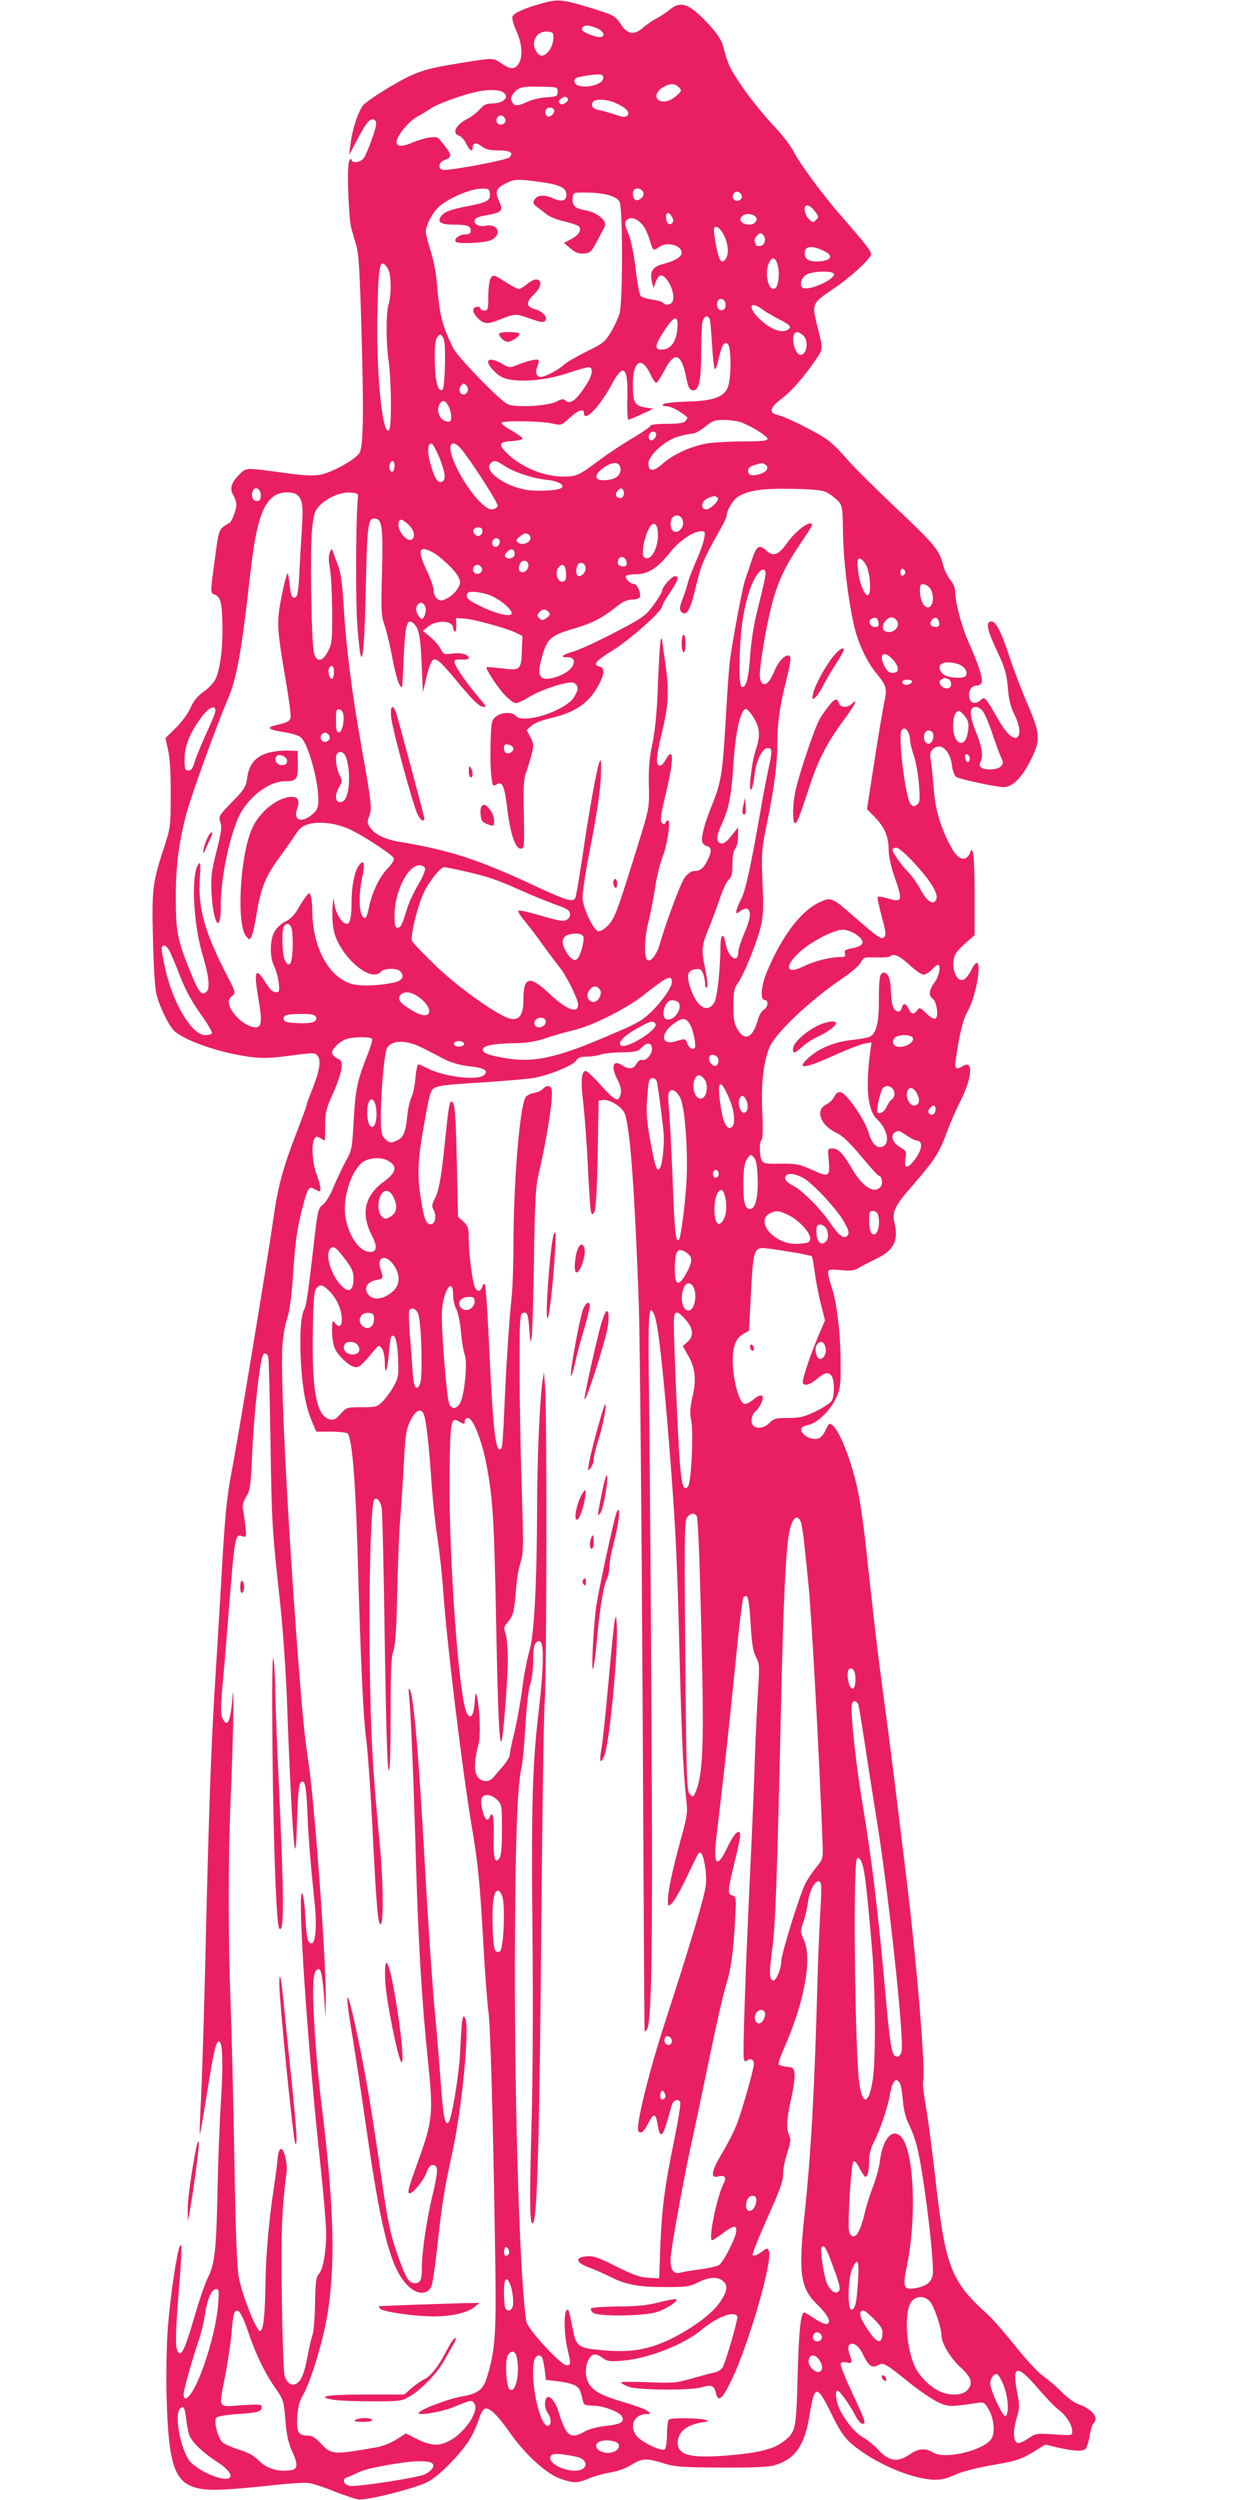 <?xml version="1.0" standalone="no"?>
<!DOCTYPE svg PUBLIC "-//W3C//DTD SVG 20010904//EN"
 "http://www.w3.org/TR/2001/REC-SVG-20010904/DTD/svg10.dtd">
<svg version="1.0" xmlns="http://www.w3.org/2000/svg"
 width="640pt" height="1280pt" viewBox="0 0 640 1280"
 preserveAspectRatio="xMidYMid meet">
<g transform="translate(0,1280) scale(0.1,-0.1)"
fill="#e91e63" stroke="none">
<path d="M2765 12780 c-88 -25 -134 -47 -141 -65 -4 -9 5 -42 20 -74 30 -67
34 -135 10 -169 -20 -29 -41 -28 -88 4 -42 29 -37 29 -216 0 -180 -29 -221
-43 -351 -119 -67 -40 -130 -83 -141 -97 -26 -36 -55 -125 -63 -195 l-8 -60
44 84 c47 90 70 114 90 94 9 -9 6 -30 -15 -90 -15 -43 -34 -88 -42 -100 -15
-25 -64 -32 -64 -10 0 6 -6 3 -12 -7 -13 -23 -4 -290 11 -346 6 -19 17 -60 26
-90 12 -42 18 -146 26 -445 12 -410 9 -578 -10 -613 -18 -33 -145 -104 -204
-113 -33 -6 -89 -3 -161 7 -227 31 -213 31 -251 -6 -41 -40 -51 -74 -30 -106
8 -13 15 -35 15 -50 0 -27 -27 -94 -39 -94 -3 0 -16 -8 -29 -18 -19 -15 -25
-35 -37 -127 -30 -223 -30 -209 -4 -220 30 -13 36 -42 38 -170 1 -113 -13
-214 -36 -263 -9 -18 -36 -47 -60 -63 -31 -22 -51 -46 -67 -82 -13 -29 -46
-75 -76 -104 l-53 -52 14 -63 c9 -41 14 -122 13 -228 0 -162 -1 -167 -36 -275
-57 -174 -61 -208 -55 -457 2 -123 10 -249 16 -280 12 -58 58 -157 89 -192 45
-49 226 -114 382 -136 72 -10 106 -9 215 5 124 16 129 16 142 -2 18 -24 9 -76
-28 -170 -16 -39 -29 -75 -29 -80 0 -5 -23 -67 -50 -138 -72 -186 -97 -278
-121 -449 -21 -155 -187 -1161 -214 -1296 -23 -119 -34 -226 -50 -515 -9 -148
-24 -409 -35 -580 -20 -320 -32 -675 -50 -1450 -6 -247 -15 -537 -20 -644 -6
-107 -9 -196 -7 -198 2 -1 18 91 36 205 37 229 47 275 64 269 17 -5 20 -117 8
-309 -6 -92 -14 -290 -17 -440 -6 -312 -14 -390 -49 -458 -14 -27 -46 -120
-71 -207 -47 -162 -66 -202 -84 -173 -13 21 -12 94 5 305 17 212 18 256 6 235
-15 -25 -51 -271 -62 -423 -6 -79 -9 -235 -6 -352 10 -352 41 -440 166 -466
59 -12 138 -9 381 17 80 9 161 14 181 11 20 -3 77 -21 128 -42 51 -20 107 -39
125 -42 43 -7 307 60 362 93 54 30 154 132 201 202 20 30 44 80 53 111 11 36
24 57 35 59 23 5 66 -37 129 -128 75 -106 180 -203 250 -229 70 -26 92 -26
150 -1 26 11 75 25 111 31 39 6 83 23 111 41 53 33 76 33 174 2 45 -14 95 -17
285 -18 157 -1 243 3 271 12 106 32 154 101 179 257 26 159 37 159 115 0 37
-76 62 -114 95 -143 94 -83 253 -160 373 -182 71 -13 103 -8 179 26 29 12 110
32 180 44 113 19 136 26 197 62 l68 42 57 -14 c93 -21 136 -23 150 -7 6 8 16
38 20 67 5 28 13 56 20 63 29 29 -7 73 -81 99 -18 6 -56 34 -83 62 -28 28 -70
64 -93 80 -24 16 -87 83 -140 150 -53 66 -116 139 -140 161 -198 179 -222 244
-277 735 -14 124 -34 276 -45 337 -11 62 -17 119 -14 127 15 39 -33 617 -86
1046 -21 173 -48 394 -60 490 -12 96 -36 288 -55 425 -31 229 -48 372 -91 770
-8 77 -23 190 -34 252 -32 182 -112 383 -152 383 -4 0 -14 -15 -22 -34 -8 -19
-24 -37 -36 -41 -40 -13 -102 28 -85 55 3 5 19 12 37 15 44 10 112 77 139 138
22 48 24 64 23 197 -2 148 -21 301 -49 379 -8 24 -15 53 -15 64 0 18 5 19 64
14 52 -5 69 -3 97 14 19 11 57 30 85 44 87 40 115 92 95 177 -15 66 -4 90 104
213 101 117 125 155 164 261 16 44 45 110 65 149 63 124 72 222 16 187 -35
-22 -43 -15 -37 31 20 135 38 210 61 249 41 70 74 248 46 248 -5 0 -18 -16
-27 -37 -10 -20 -26 -41 -36 -47 -42 -25 -75 75 -44 131 7 12 31 38 55 58 l42
37 0 206 c0 194 -8 265 -24 214 -4 -11 -14 -23 -22 -26 -27 -10 -53 13 -83 73
-50 99 -73 180 -81 291 -5 58 -11 121 -15 141 -5 27 -2 40 10 52 39 39 88 -2
99 -81 4 -33 13 -55 24 -61 24 -13 205 -51 241 -51 44 0 92 47 137 136 53 105
51 135 -15 289 -29 66 -70 174 -92 241 -46 139 -72 187 -97 182 -26 -6 -18
-43 34 -154 39 -83 48 -112 54 -184 5 -62 14 -99 33 -137 30 -59 35 -110 11
-120 -22 -8 -60 32 -101 107 -20 36 -43 73 -51 83 -14 16 -17 16 -33 1 -26
-23 -53 -14 -57 19 -4 33 13 57 40 57 10 0 21 7 24 15 8 19 -18 98 -66 205
-37 81 -70 208 -70 266 0 14 -11 39 -25 56 -13 16 -29 48 -35 71 -19 79 -45
110 -240 294 -107 101 -222 215 -255 254 -33 39 -78 83 -101 99 -55 39 -211
116 -251 125 -48 10 -43 37 17 82 51 38 121 118 180 206 35 53 35 48 1 182
-24 98 -22 104 83 174 92 62 196 158 196 180 0 16 -33 58 -159 202 -88 101
-207 262 -237 322 -14 27 -53 79 -87 116 -78 83 -153 177 -205 259 -39 61 -46
76 -71 170 -8 28 -31 63 -72 107 -103 110 -143 124 -206 71 -15 -13 -44 -31
-63 -41 -19 -10 -50 -31 -68 -47 -46 -39 -78 -35 -112 16 -33 48 -34 48 -174
91 -129 39 -154 41 -241 15z m290 -124 c38 -16 48 -46 15 -46 -27 0 -90 27
-90 38 0 25 26 28 75 8z m-222 -55 c-2 -41 -33 -86 -59 -86 -11 0 -24 12 -32
28 -24 49 9 100 62 95 28 -3 31 -6 29 -37z m255 -203 c-5 -40 -131 -58 -145
-21 -8 20 1 26 50 34 84 13 99 11 95 -13z m388 -45 c15 -16 15 -19 -15 -45
-20 -18 -43 -28 -61 -28 -53 0 -52 50 1 77 33 17 55 16 75 -4z m-621 -23 c0
-23 -4 -25 -55 -28 -30 -1 -74 -12 -97 -22 -53 -25 -70 -25 -82 -1 -8 14 -6
25 9 44 25 31 42 35 145 33 78 -1 80 -2 80 -26z m-284 0 c43 -23 10 -60 -54
-60 -27 0 -41 -7 -60 -29 -13 -16 -43 -39 -65 -50 -59 -30 -80 -74 -41 -86 11
-4 27 -22 36 -41 17 -35 33 -45 33 -20 0 25 19 28 46 7 20 -16 41 -21 85 -21
61 0 81 -12 57 -36 -13 -13 -280 -64 -335 -64 -32 0 -31 37 1 50 46 17 44 25
-26 109 -14 17 -72 8 -139 -20 -50 -22 -79 -20 -79 4 0 28 61 104 102 127 24
13 58 34 76 46 32 22 150 65 227 83 56 13 113 13 136 1z m325 -56 c-14 -10
-23 -11 -30 -3 -8 7 -5 15 8 25 14 10 23 11 30 3 8 -7 5 -15 -8 -25z m259 -3
c51 -23 73 -47 57 -63 -9 -9 -24 -8 -59 4 -27 9 -63 20 -80 23 -36 7 -48 19
-39 40 8 21 72 19 121 -4z m-319 -32 c10 -17 -23 -46 -37 -32 -7 7 -9 19 -6
27 7 18 33 21 43 5z m-248 -52 c4 -20 -25 -34 -40 -19 -15 15 -1 44 19 40 10
-2 19 -11 21 -21z m173 -318 c104 -14 139 -30 139 -65 0 -33 -23 -40 -69 -19
-45 20 -80 17 -95 -8 -9 -15 -6 -22 14 -37 14 -11 37 -28 51 -39 15 -12 55
-27 89 -35 35 -8 67 -19 72 -24 18 -18 3 -45 -36 -65 l-39 -21 34 -28 c26 -22
42 -28 69 -26 32 3 38 9 67 63 17 33 35 66 38 73 17 31 -37 76 -106 87 -46 8
-61 25 -57 62 3 28 3 28 73 27 90 -1 151 -18 167 -47 17 -29 17 -513 0 -572
-6 -22 -26 -65 -44 -95 -30 -50 -41 -59 -125 -100 -51 -25 -102 -55 -115 -67
-29 -27 -98 -63 -119 -63 -23 0 -31 25 -17 55 6 14 8 28 4 32 -7 7 -58 -5
-114 -28 -30 -13 -37 -12 -72 9 -74 42 -97 15 -35 -43 26 -25 47 -35 86 -40
78 -11 195 3 290 36 48 16 94 29 103 29 25 0 20 -41 -13 -91 -52 -81 -83 -103
-108 -78 -8 8 -20 6 -44 -7 -44 -23 -206 -32 -249 -14 -38 16 -260 244 -281
290 -59 124 -68 160 -84 350 -4 41 -18 108 -31 148 -13 41 -24 84 -24 96 1 36
36 100 71 131 50 42 156 87 209 89 42 1 45 -1 48 -26 4 -34 -15 -45 -111 -63
-88 -17 -119 -28 -136 -49 -26 -31 -6 -46 58 -46 72 0 91 -6 91 -31 0 -14 -7
-19 -29 -19 -29 0 -60 -25 -47 -38 13 -13 150 -6 181 9 37 18 45 53 15 69 -11
6 -30 8 -40 5 -26 -8 -60 3 -60 20 0 19 10 24 71 35 71 14 76 21 54 71 -22 48
-15 65 36 91 40 21 58 22 170 7z m533 -54 c7 -19 -21 -46 -39 -39 -18 7 -20
51 -2 57 17 6 34 -2 41 -18z m504 -18 c4 -20 -25 -34 -40 -19 -15 15 -1 44 19
40 10 -2 19 -11 21 -21z m375 -80 c19 -25 20 -29 5 -43 -15 -15 -18 -14 -37 5
-26 26 -29 74 -5 69 9 -2 26 -15 37 -31z m-732 -28 c7 -14 8 -24 1 -31 -15
-15 -32 0 -32 28 0 30 15 31 31 3z m431 -3 c9 -14 -10 -36 -32 -36 -47 0 -67
29 -32 49 19 11 53 4 64 -13z m-580 -40 c10 -12 25 -45 34 -73 17 -58 19 -60
48 -38 40 30 116 10 116 -30 0 -20 -36 -42 -93 -56 -56 -14 -72 -40 -59 -92
l8 -32 12 33 c6 17 17 32 25 32 33 0 75 -88 62 -130 -7 -21 -39 -27 -50 -10
-3 5 -28 12 -55 16 -27 4 -54 12 -60 19 -6 7 -18 71 -26 142 -9 71 -24 147
-35 172 -23 54 -24 67 -2 80 20 11 48 -1 75 -33z m410 -42 c26 -44 32 -105 14
-129 -12 -16 -17 -18 -28 -7 -13 13 -39 151 -31 165 8 14 27 2 45 -29z m213
-43 c-3 -12 -15 -21 -26 -21 -10 0 -19 2 -19 4 0 2 -3 11 -6 19 -3 8 3 22 12
31 15 15 19 16 31 3 9 -9 12 -23 8 -36z m308 -48 c45 -22 32 -47 -26 -51 -54
-4 -77 9 -77 43 0 37 39 40 103 8z m-240 -77 c10 -41 2 -102 -14 -112 -35 -22
-58 82 -30 134 17 31 34 23 44 -22z m-1999 -8 c19 -26 22 -134 5 -188 -13 -45
-13 -194 1 -290 14 -100 16 -338 2 -352 -35 -35 -68 304 -59 627 5 226 13 257
51 203z m2286 -32 c0 -31 -140 -90 -162 -68 -18 18 -1 59 29 70 45 16 133 15
133 -2z m-555 -156 c0 -16 -6 -26 -18 -28 -19 -4 -32 20 -23 44 9 25 41 13 41
-16z m188 -24 c18 -13 55 -35 84 -50 62 -31 70 -41 43 -56 -31 -16 -84 4 -137
53 -65 60 -57 103 10 53z m-269 -51 c3 -8 8 -69 12 -135 4 -66 10 -120 15
-120 4 0 12 23 18 51 16 72 29 93 47 78 19 -16 19 -177 0 -223 -21 -50 -76
-69 -210 -72 -60 -2 -114 -8 -119 -13 -8 -8 -3 -11 16 -11 14 0 43 -12 64 -26
49 -33 48 -31 33 -49 -9 -11 -33 -15 -96 -15 -47 0 -84 -4 -84 -10 0 -5 -39
-32 -87 -61 -49 -28 -126 -79 -173 -114 -111 -82 -118 -85 -188 -85 -100 0
-222 52 -291 124 -42 43 -35 54 34 58 28 2 50 7 50 13 0 5 -25 23 -55 40 -30
17 -54 35 -52 40 3 13 202 10 262 -4 43 -10 45 -9 87 30 44 40 73 50 73 24 0
-51 81 33 142 147 60 112 84 92 80 -68 -2 -62 1 -114 5 -113 4 0 35 13 68 28
l60 28 -43 7 c-54 10 -62 26 -62 118 0 119 44 147 88 56 12 -27 27 -48 32 -48
5 0 23 27 40 60 51 101 86 94 111 -21 12 -62 18 -75 36 -77 31 -5 43 48 43
194 0 67 3 136 6 153 7 33 28 42 38 16z m-166 -50 c-6 -66 -35 -105 -80 -105
-39 0 -36 21 13 97 53 81 73 83 67 8z m644 -32 c37 -33 11 -125 -27 -93 -8 7
-17 27 -21 46 -11 60 10 81 48 47z m-1834 -152 c-2 -88 -7 -126 -15 -128 -22
-8 -36 49 -37 153 -1 74 3 105 13 118 14 17 16 17 28 0 10 -14 13 -52 11 -143z
m116 -134 c-3 -9 -13 -17 -20 -17 -21 0 -29 27 -13 46 10 13 14 13 26 1 8 -7
11 -21 7 -30z m-97 -78 c7 -13 13 -37 13 -52 0 -24 -4 -28 -22 -25 -34 5 -55
49 -40 83 14 31 32 29 49 -6z m1494 -80 c51 -18 139 -72 139 -86 0 -10 -30
-13 -122 -13 -68 0 -152 -5 -187 -10 -81 -14 -177 -57 -229 -105 -47 -41 -72
-41 -72 2 0 41 84 118 151 137 29 9 63 16 75 16 12 0 41 16 64 35 36 30 49 35
94 35 29 0 68 -5 87 -11z m-431 -63 c0 -20 -26 -40 -35 -26 -10 16 2 40 20 40
8 0 15 -6 15 -14z m-1108 -125 c31 -80 33 -114 5 -119 -20 -4 -40 37 -59 117
-11 51 -6 85 13 79 6 -2 25 -37 41 -77z m116 42 c62 -80 182 -268 180 -283 -2
-8 -14 -16 -27 -18 -46 -7 -162 144 -205 266 -27 77 3 97 52 35z m-348 -77 c0
-14 -4 -27 -9 -30 -12 -8 -22 20 -15 39 9 23 24 18 24 -9z m561 0 c48 -33 145
-65 219 -73 56 -5 92 -25 76 -40 -13 -14 -113 -20 -175 -12 -110 16 -224 95
-191 134 17 21 29 19 71 -9z m594 -6 c10 -30 -12 -58 -49 -65 -77 -15 -97 14
-39 58 43 32 79 35 88 7z m744 11 c22 -14 5 -39 -31 -49 -41 -11 -58 -5 -58
19 0 12 11 22 33 28 42 12 40 12 56 2z m-2584 -156 c0 -23 -4 -30 -20 -30 -21
0 -31 25 -21 51 11 28 41 12 41 -21z m1857 23 c7 -19 -2 -38 -17 -38 -21 0
-28 19 -15 35 15 18 26 19 32 3z m1043 -10 c17 -9 41 -28 55 -42 23 -25 24
-34 26 -159 2 -142 24 -330 54 -468 20 -95 64 -191 115 -254 56 -69 58 -77 41
-158 -8 -39 -31 -177 -51 -306 l-36 -234 40 -41 c50 -51 71 -100 71 -168 0
-33 12 -86 30 -138 44 -126 41 -133 -41 -108 -22 6 -42 9 -45 6 -3 -3 6 -48
20 -99 21 -77 24 -96 13 -107 -15 -14 -28 -5 -167 116 -99 87 -107 90 -167 61
-95 -46 -190 -172 -267 -356 -29 -71 -35 -143 -11 -143 22 0 18 -37 -5 -50
-10 -6 -24 -29 -30 -52 -26 -93 -67 -112 -104 -48 -17 28 -21 52 -21 120 0 73
3 90 24 118 30 43 94 199 115 284 14 57 16 95 10 230 -6 156 -5 169 25 313 35
171 51 296 51 405 0 100 14 193 47 322 18 73 24 111 17 118 -16 16 -54 -18
-76 -69 -26 -62 -47 -84 -65 -70 -7 6 -13 25 -13 41 0 56 31 240 59 352 32
126 68 203 152 327 62 92 66 99 47 99 -24 0 -84 -51 -118 -100 -42 -60 -71
-72 -104 -41 -38 36 -53 27 -75 -41 -11 -35 -27 -82 -36 -106 -13 -38 -64
-306 -79 -422 -3 -25 -13 -162 -21 -305 -16 -271 -22 -309 -74 -438 -36 -89
-53 -159 -45 -180 3 -8 14 -17 25 -20 24 -6 24 -28 -1 -76 -19 -39 -36 -51
-70 -51 -11 0 -30 -15 -44 -32 -21 -29 -92 -218 -129 -345 -14 -48 -42 -86
-60 -80 -20 6 -19 109 2 193 11 44 27 124 35 179 8 55 26 127 39 160 24 60 42
185 27 185 -5 0 -10 -6 -13 -12 -4 -10 -7 -10 -18 -1 -10 11 -7 36 19 146 43
178 43 252 0 177 -9 -17 -22 -30 -28 -30 -24 0 -22 39 8 165 36 148 39 218 17
370 -8 55 -15 104 -15 109 0 5 -3 7 -6 3 -4 -3 -10 -102 -15 -219 -5 -151 -14
-242 -28 -312 -16 -75 -21 -128 -19 -215 3 -112 1 -121 -40 -256 -120 -388
-133 -425 -167 -461 -20 -21 -41 -34 -52 -32 -23 4 -74 109 -80 163 -3 24 13
132 41 275 31 155 48 273 52 345 3 82 2 104 -6 86 -14 -32 -53 -248 -89 -493
-16 -108 -32 -202 -36 -207 -12 -21 -48 -10 -186 54 -309 145 -452 191 -714
235 -75 12 -127 38 -152 76 -13 20 -13 29 -3 54 16 38 12 69 -39 355 -51 289
-78 502 -91 714 -7 121 -15 180 -29 216 -11 28 -23 59 -26 70 -7 19 -8 18 -17
-5 -6 -16 -6 -44 1 -80 6 -30 11 -129 12 -219 0 -153 -1 -167 -23 -208 -27
-52 -57 -55 -70 -8 -14 47 -22 538 -10 638 8 76 14 93 37 117 41 42 109 72
159 68 39 -3 41 -4 38 -33 -10 -91 -12 -511 -3 -638 21 -288 36 -210 45 233 6
264 11 305 41 305 41 0 47 -36 41 -271 -6 -201 -4 -225 13 -276 11 -31 29
-108 41 -172 12 -63 28 -123 36 -133 13 -17 13 -17 14 2 1 11 5 84 8 162 8
149 17 178 48 152 29 -24 36 -61 43 -209 l6 -145 18 77 c10 42 24 81 31 87 19
16 40 -3 144 -129 60 -72 95 -106 112 -108 23 -4 23 -2 -13 40 -62 72 -125
162 -129 183 -3 17 2 20 35 18 20 -1 37 2 37 7 0 19 -39 30 -83 24 -43 -6 -46
-5 -61 23 -8 17 -32 44 -53 62 l-38 31 23 19 c45 39 132 36 132 -5 0 -7 4 -15
9 -18 4 -3 8 11 7 32 l-1 37 40 -2 c46 -2 212 -47 265 -72 l35 -17 -3 -74 c-3
-99 -9 -105 -103 -92 -41 5 -76 8 -78 6 -7 -6 53 -99 92 -141 22 -24 48 -43
58 -43 10 0 40 14 66 30 64 41 210 87 232 73 24 -15 24 -34 1 -71 -44 -72
-262 -142 -300 -97 -17 21 -73 19 -101 -4 -22 -18 -24 -28 -27 -127 -2 -59 -1
-136 3 -170 6 -59 8 -62 26 -51 30 19 41 -3 55 -115 16 -134 42 -213 69 -213
19 0 20 6 17 175 -3 146 -1 182 13 220 9 25 22 67 28 93 10 41 9 53 -8 84
l-19 35 26 23 c15 13 57 29 97 38 122 28 192 74 241 161 35 61 39 96 10 103
-37 10 -21 29 67 83 85 52 253 201 253 225 0 7 18 39 40 71 42 62 49 84 26 84
-17 0 -66 -56 -66 -75 0 -7 -20 -40 -44 -73 -41 -55 -54 -65 -198 -140 -84
-44 -179 -88 -210 -97 -62 -18 -75 -31 -31 -30 36 0 42 -29 12 -61 -32 -34
-122 -62 -143 -44 -20 16 -20 39 0 110 25 90 45 107 157 140 99 29 149 54 225
115 31 25 54 35 78 35 20 0 37 6 40 13 7 20 -13 67 -30 67 -19 0 -48 29 -41
41 4 5 28 9 54 9 58 0 110 33 172 112 44 57 119 108 158 108 21 0 23 -3 16
-37 -3 -21 -22 -74 -42 -118 -19 -44 -39 -96 -43 -115 -5 -19 -17 -56 -27 -82
-14 -38 -15 -50 -5 -60 27 -27 46 6 74 125 26 111 41 147 123 292 19 33 35 66
35 73 0 27 32 81 56 97 52 34 124 45 279 42 115 -2 157 -7 180 -19z m-2711
-14 c25 -24 29 -59 22 -163 -3 -53 -9 -145 -12 -206 -6 -134 -10 -155 -29
-155 -9 0 -16 15 -19 43 -3 23 -7 53 -9 67 -3 22 -5 20 -15 -15 -7 -22 -19
-80 -28 -129 -17 -99 -14 -139 32 -408 14 -82 24 -158 22 -170 -3 -21 -17 -28
-80 -42 -47 -11 -31 -23 43 -34 40 -6 79 -18 90 -28 37 -33 89 -220 89 -319 0
-37 -5 -51 -26 -70 -56 -52 -105 -38 -83 23 15 43 6 62 -28 62 -71 -1 -165
-76 -203 -163 -61 -137 -80 -487 -31 -549 18 -22 18 -22 29 -2 6 12 18 64 26
117 21 130 47 193 116 286 32 44 70 98 84 120 20 31 35 43 68 52 56 15 139 4
206 -26 70 -32 221 -131 228 -149 3 -9 -9 -29 -29 -50 -42 -42 -81 -121 -97
-198 -6 -32 -15 -58 -20 -58 -31 0 -38 100 -16 205 16 73 10 98 -15 66 -23
-28 -39 -106 -39 -189 0 -80 -8 -112 -25 -112 -22 0 -52 46 -61 92 l-8 43 -4
-65 c-2 -36 2 -85 8 -110 33 -130 190 -265 240 -205 15 18 81 20 98 3 24 -24
14 -47 -25 -57 -69 -17 -171 -22 -217 -10 -119 30 -204 182 -207 369 0 36 -4
73 -8 83 -6 18 -7 18 -22 0 -9 -10 -28 -39 -43 -66 -18 -31 -40 -53 -64 -65
-20 -9 -45 -32 -56 -51 -25 -43 -26 -133 -2 -179 9 -18 20 -55 23 -83 5 -45 4
-49 -16 -49 -15 0 -30 15 -52 50 -52 85 -61 60 -34 -96 18 -101 14 -134 -16
-134 -48 0 -122 64 -136 117 -4 20 -1 31 15 43 20 17 20 17 -30 114 -111 216
-145 338 -135 490 5 80 4 87 -9 68 -36 -52 -24 -300 21 -453 35 -116 42 -181
21 -198 -25 -21 -40 -1 -89 122 -59 148 -67 191 -67 365 0 160 16 283 56 432
26 95 159 463 208 574 47 106 73 250 116 636 30 269 62 372 129 414 33 20 95
20 115 0z m2151 -14 c9 -14 -42 -62 -63 -58 -26 5 -21 41 8 55 30 15 47 16 55
3z m-179 -115 c4 -17 1 -32 -11 -45 -29 -32 -61 -3 -49 46 9 34 51 33 60 -1z
m-1404 -22 c31 -29 37 -67 12 -77 -22 -8 -64 41 -64 75 0 36 16 37 52 2z
m1276 -38 c6 -75 -34 -151 -68 -130 -28 17 17 179 48 173 12 -2 18 -16 20 -43z
m-898 6 c0 -24 -25 -34 -40 -16 -15 18 -5 35 21 35 12 0 19 -7 19 -19z m238
-19 c7 -5 10 -16 7 -24 -8 -21 -45 -30 -63 -16 -12 10 -11 15 8 30 25 20 30
21 48 10z m-151 -46 c-9 -23 -37 -20 -37 3 0 21 20 33 34 20 5 -4 6 -15 3 -23z
m-345 -42 c41 -21 116 -92 134 -126 13 -25 13 -32 0 -57 -15 -27 -43 -51 -78
-64 -23 -8 -48 18 -48 51 0 14 -16 61 -36 103 -48 101 -40 128 28 93z m423
-10 c0 -21 -31 -32 -47 -16 -6 6 -3 15 8 26 20 21 39 16 39 -10z m573 -42 c3
-16 -2 -22 -17 -22 -24 0 -33 13 -25 35 9 23 38 14 42 -13z m1228 -19 c20 -42
26 -144 8 -150 -17 -6 -46 67 -51 130 -5 47 -3 57 9 57 9 0 24 -17 34 -37z
m-1732 11 c7 -19 -10 -44 -29 -44 -18 0 -24 21 -13 43 11 21 34 22 42 1z m294
-17 c4 -21 -15 -47 -34 -47 -15 0 -18 27 -8 55 8 21 38 15 42 -8z m-530 -10
c4 -20 -25 -34 -40 -19 -15 15 -1 44 19 40 10 -2 19 -11 21 -21z m430 -20 c2
-27 -1 -39 -13 -44 -30 -11 -49 49 -23 75 20 20 33 8 36 -31z m1022 -6 c0 -11
-16 -80 -35 -156 -24 -94 -38 -175 -44 -259 -8 -122 -22 -171 -44 -163 -17 6
-13 227 6 347 16 104 46 194 78 234 22 28 39 26 39 -3z m715 9 c0 -7 -6 -15
-12 -17 -8 -3 -13 4 -13 17 0 13 5 20 13 18 6 -3 12 -11 12 -18z m133 -93 c17
-36 7 -87 -17 -87 -22 0 -41 40 -41 86 0 31 3 35 22 32 13 -2 29 -15 36 -31z
m-2264 -23 c48 -17 116 -71 116 -94 0 -21 -74 -5 -155 34 -57 27 -75 40 -75
56 0 16 6 20 33 20 18 0 55 -7 81 -16z m-324 -78 c0 -11 -5 -28 -10 -36 -9
-13 -12 -12 -25 4 -18 24 -19 48 -3 64 16 16 38 -3 38 -32z m629 -10 c10 -11
7 -17 -11 -30 -19 -14 -24 -14 -37 -1 -12 11 -12 17 -1 29 16 20 34 20 49 2z
m1689 -54 c3 -17 -2 -22 -18 -22 -25 0 -38 29 -19 41 20 13 34 6 37 -19z m92
13 c25 -30 -16 -74 -56 -58 -19 7 -18 38 2 57 19 20 38 20 54 1z m218 -13 c3
-16 -2 -22 -17 -22 -26 0 -36 17 -20 36 16 19 33 13 37 -14z m-233 -193 c31
-38 29 -64 -5 -64 -19 0 -29 9 -43 37 -31 62 2 81 48 27z m333 -20 c31 -11 49
-40 37 -59 -10 -16 -88 -12 -113 6 -24 17 -29 49 -9 57 21 9 53 7 85 -4z
m-3198 -38 c0 -17 -4 -33 -10 -36 -11 -7 -25 39 -15 54 12 21 25 11 25 -18z
m3144 -37 c19 -7 21 -40 4 -47 -32 -11 -66 34 -35 46 6 3 13 6 14 6 1 1 8 -2
17 -5z m-184 -13 c0 -12 -29 -23 -41 -15 -18 10 -9 24 16 24 14 0 25 -4 25 -9z
m-3568 -156 c-2 -11 -24 -64 -49 -117 -24 -54 -50 -117 -57 -140 -9 -32 -17
-43 -31 -43 -18 0 -20 7 -20 60 0 68 30 139 91 219 37 48 72 60 66 21z m3933
-1 c10 -15 30 -63 45 -108 15 -45 34 -98 43 -118 15 -33 15 -38 1 -52 -18 -19
-85 -21 -102 -4 -8 8 -8 17 0 31 13 26 5 77 -27 154 -25 62 -31 103 -18 116
14 15 42 6 58 -19z m-3277 -13 c6 -39 -8 -91 -23 -91 -12 0 -15 14 -15 61 0
52 2 60 18 57 9 -2 19 -14 20 -27z m2096 -8 c37 -58 41 -99 15 -174 -22 -64
-39 -229 -21 -199 5 8 12 40 15 71 7 71 40 139 67 139 24 0 25 -14 6 -100 -8
-36 -24 -117 -35 -180 -55 -318 -83 -447 -106 -493 -32 -62 -34 -88 -5 -62 10
9 26 15 35 12 23 -9 18 -51 -15 -127 -16 -38 -30 -80 -30 -94 0 -64 -53 -28
-65 44 -9 55 -25 50 -26 -7 -1 -131 -17 -274 -33 -298 -36 -56 -91 -19 -123
82 -20 63 -12 86 31 91 20 3 28 -2 36 -23 5 -14 10 -38 10 -53 0 -16 4 -22 9
-17 6 6 2 44 -9 97 -20 96 -18 118 22 213 14 33 37 97 52 141 15 45 36 90 46
99 16 14 20 31 20 80 0 38 5 68 15 81 8 10 14 39 14 64 l0 45 -19 -25 c-38
-49 -51 -61 -68 -58 -28 5 -26 36 7 107 33 72 46 141 56 296 11 173 37 285 65
285 5 0 21 -17 34 -37z m1086 0 c18 -22 21 -37 17 -72 -11 -99 -77 -79 -77 23
0 47 12 76 31 76 4 0 17 -12 29 -27z m-290 -82 c5 -11 10 -30 10 -43 0 -13 9
-48 19 -78 11 -30 22 -96 26 -145 6 -78 5 -93 -9 -104 -15 -12 -19 -12 -33 1
-27 28 -68 360 -46 381 11 12 22 8 33 -12z m125 -2 c12 -19 -4 -61 -23 -57
-30 6 -28 68 2 68 8 0 18 -5 21 -11z m-3087 -22 c4 -20 -25 -34 -40 -19 -15
15 -1 44 19 40 10 -2 19 -11 21 -21z m940 -58 c3 -17 -23 -33 -39 -23 -5 3 -9
14 -9 25 0 15 6 20 22 17 13 -2 24 -10 26 -19z m-857 -45 c28 -76 18 -215 -17
-228 -36 -14 -46 26 -17 75 16 27 16 31 0 64 -17 36 -23 96 -10 108 14 15 34
6 44 -19z m3194 -7 c0 -26 -20 -25 -23 2 -3 16 1 22 10 19 7 -3 13 -12 13 -21z
m-281 -539 c81 -88 121 -154 110 -182 -13 -34 -48 -13 -80 48 -17 32 -46 73
-63 90 -34 33 -81 100 -81 116 0 6 9 10 19 10 11 0 51 -34 95 -82z m-2508 -23
c4 -8 -12 -46 -34 -83 -22 -37 -48 -92 -57 -122 -26 -85 -33 -100 -50 -100
-12 0 -15 13 -15 65 0 118 68 255 127 255 13 0 26 -7 29 -15z m199 -15 c119
-27 170 -44 290 -98 55 -25 134 -57 175 -72 59 -20 76 -30 78 -47 2 -13 -4
-26 -16 -32 -20 -11 -32 -8 -180 34 -34 10 -65 15 -68 12 -4 -4 11 -27 32 -52
21 -26 64 -81 94 -124 31 -43 69 -93 84 -112 33 -39 96 -165 96 -192 0 -50
-60 -27 -150 58 -99 93 -130 85 -130 -33 0 -77 -21 -108 -67 -98 -62 14 -270
162 -385 274 -60 59 -114 114 -118 123 -12 21 30 191 64 257 29 57 82 122 100
122 6 0 52 -9 101 -20z m-880 -302 c3 -18 5 -64 3 -102 -3 -74 -18 -94 -39
-54 -14 25 -18 143 -7 171 12 28 37 20 43 -15z m2886 -21 c51 -34 46 -60 -14
-71 -39 -8 -46 -12 -41 -28 4 -15 0 -18 -25 -18 -50 0 -133 -21 -185 -47 -88
-44 -104 -6 -28 67 57 55 180 120 227 120 18 0 47 -10 66 -23z m-1394 -13 c6
-17 -13 -91 -29 -111 -14 -17 -35 -6 -58 32 -37 60 -20 94 48 95 21 0 35 -6
39 -16z m-2123 -66 c8 -13 33 -71 56 -131 29 -75 61 -134 106 -197 36 -50 62
-95 59 -100 -3 -6 -19 -10 -34 -10 -67 0 -163 157 -204 336 -13 55 -21 106
-19 112 6 18 20 14 36 -10z m3792 -78 c29 -27 61 -50 72 -50 10 0 29 11 42 25
13 14 27 25 32 25 17 0 7 -58 -17 -90 -29 -39 -32 -68 -9 -84 20 -15 31 -91
14 -101 -7 -4 -26 6 -47 26 -32 31 -35 33 -47 17 -18 -25 -31 -22 -44 7 -14
30 -28 32 -35 4 -8 -31 -40 -20 -48 16 -4 17 -7 52 -8 78 -1 54 -15 87 -35 87
-22 0 -26 -24 -26 -141 0 -116 -13 -170 -47 -187 -10 -5 -48 -12 -85 -16 -86
-8 -166 -39 -218 -83 -84 -72 -37 -69 131 8 62 28 128 53 147 56 l34 6 -6 -44
c-25 -189 -14 -304 34 -349 52 -49 68 -120 32 -139 -30 -16 -59 12 -76 73 -19
65 -113 200 -142 204 -14 2 -24 -5 -32 -22 -6 -14 -25 -32 -42 -41 -58 -30
-30 -106 54 -146 29 -13 67 -50 125 -119 45 -55 86 -100 91 -100 15 0 22 -40
10 -55 -33 -40 -92 -4 -146 88 -47 81 -72 107 -102 107 -24 0 -25 -2 -19 -59
7 -87 2 -90 -85 -51 -66 30 -81 33 -160 32 -77 -2 -89 1 -98 17 -13 25 -13 98
0 106 5 3 7 58 3 139 -7 149 6 262 38 336 32 74 211 242 374 352 44 30 86 66
93 81 12 25 17 27 77 25 36 -1 68 1 72 5 17 18 50 3 99 -43z m-1216 -89 c0
-26 -54 -103 -109 -155 -53 -49 -65 -55 -269 -141 -212 -89 -331 -114 -453
-96 -104 16 -141 29 -137 49 4 20 62 30 176 31 50 1 97 9 145 25 40 14 104 32
142 41 92 20 272 110 360 180 123 97 145 107 145 66z m-370 -36 c17 -20 -5
-65 -31 -65 -28 0 -41 33 -23 58 18 26 37 28 54 7z m-929 -38 c43 -29 68 -72
52 -88 -15 -15 -48 -6 -100 28 -48 30 -59 49 -42 69 17 20 52 17 90 -9z m1323
-23 c38 -15 1 -94 -43 -94 -23 0 -31 25 -19 60 13 36 31 46 62 34z m-1860 -70
c24 -9 19 -33 -7 -39 -13 -4 -50 -5 -82 -3 -46 2 -61 7 -63 20 -2 9 5 18 15
21 28 7 119 8 137 1z m1189 -28 c7 -17 -11 -36 -34 -36 -21 0 -31 24 -16 39
15 15 44 14 50 -3z m743 -27 c8 -16 17 -49 21 -74 5 -38 3 -45 -11 -45 -9 0
-21 11 -26 25 -11 29 -10 29 -62 13 -74 -22 -79 40 -7 92 46 33 63 30 85 -11z
m-180 9 c18 -28 -154 -134 -178 -110 -16 16 19 51 92 91 60 34 75 37 86 19z
m1318 -73 c7 -19 -31 -45 -67 -45 -32 0 -45 23 -27 45 16 20 86 20 94 0z
m-2769 -4 c3 -5 -8 -43 -24 -83 -52 -131 -62 -178 -70 -335 -8 -142 -10 -154
-39 -205 -16 -29 -44 -88 -62 -130 -18 -45 -42 -85 -57 -96 -22 -16 -26 -30
-39 -138 -35 -305 -45 -378 -56 -397 -19 -36 -25 -145 -17 -280 9 -138 26
-225 58 -299 l20 -48 73 0 c40 0 79 -4 86 -8 23 -15 41 -219 52 -587 17 -602
30 -865 45 -980 8 -60 21 -247 30 -415 22 -449 31 -553 46 -529 14 22 10 229
-6 399 -38 400 -47 558 -52 955 -5 380 6 790 22 815 12 19 33 -3 39 -42 4 -22
11 -331 16 -686 6 -412 13 -649 20 -656 7 -7 10 84 10 282 0 227 3 300 14 329
10 28 16 110 20 303 3 146 10 319 16 385 5 66 14 193 18 281 8 141 12 168 33
210 26 52 52 66 67 37 13 -23 29 -164 42 -363 6 -85 19 -209 30 -275 10 -66
24 -192 30 -280 18 -260 97 -907 144 -1188 33 -191 43 -294 61 -612 8 -148 20
-301 25 -338 11 -71 24 -536 35 -1232 7 -418 2 -501 -40 -641 -20 -68 -46 -89
-126 -103 -67 -11 -205 -62 -224 -83 -19 -20 113 1 178 28 92 38 94 38 107 15
22 -42 -56 -153 -135 -191 -53 -26 -92 -22 -168 16 l-49 25 -48 -31 c-26 -17
-72 -35 -101 -40 -224 -39 -231 -39 -287 20 -28 30 -45 40 -68 40 -47 0 -57
19 -52 99 4 47 12 81 27 104 29 47 76 187 106 312 66 278 63 606 -10 1190 -14
110 -30 292 -36 405 -11 203 -7 269 19 278 16 5 23 -32 32 -151 l7 -102 1 100
c3 186 -58 1010 -89 1215 -20 133 -29 223 -54 545 -55 727 -90 1425 -79 1586
3 46 14 110 25 141 12 37 22 112 29 215 12 181 21 246 51 358 24 93 32 104 59
87 11 -6 22 -12 25 -12 11 0 4 42 -15 90 -21 54 -27 154 -10 180 8 12 13 13
30 3 11 -7 21 -13 22 -13 2 0 3 35 3 78 0 68 5 87 39 161 21 47 41 104 44 128
4 38 2 43 -22 54 -14 7 -26 20 -26 29 0 20 36 55 70 69 32 13 127 14 135 2z
m255 -45 c25 -12 73 -37 107 -55 43 -22 84 -34 133 -40 80 -8 106 -24 76 -47
-38 -27 -201 -7 -285 35 -22 12 -44 21 -49 21 -5 0 -12 -31 -15 -69 -3 -38
-12 -82 -20 -98 -8 -15 -18 -59 -22 -97 -8 -84 -19 -110 -52 -125 -33 -15 -40
-14 -63 9 -17 17 -20 33 -20 118 0 121 18 320 31 345 23 43 100 44 179 3z
m215 24 c8 -13 -20 -24 -41 -16 -20 8 -9 26 16 26 10 0 22 -5 25 -10z m963
-24 c5 -26 -27 -69 -48 -63 -12 3 -22 -4 -31 -19 -14 -28 -40 -31 -74 -8 -46
30 -59 -5 -25 -71 21 -41 24 -62 14 -89 -11 -29 -31 -17 -99 59 -37 42 -72 74
-78 72 -21 -7 -24 -54 -11 -162 7 -60 18 -206 24 -326 5 -119 13 -225 16 -234
6 -16 8 -16 18 1 7 12 13 121 16 294 l5 275 25 3 c30 3 83 -28 104 -60 30 -46
55 -381 77 -993 5 -165 14 -1067 19 -2005 5 -938 9 -1707 10 -1710 0 -2 5 1
11 7 25 25 31 368 25 1503 -3 635 -9 1386 -12 1668 -7 505 -4 551 24 495 20
-39 45 -259 78 -668 34 -431 41 -584 54 -1105 10 -402 19 -586 36 -736 5 -41
-1 -78 -30 -180 -43 -158 -66 -264 -66 -311 0 -35 0 -36 20 -18 11 10 43 66
71 124 68 142 65 136 75 135 16 -2 35 -107 28 -164 -6 -58 -71 -277 -211 -710
-86 -266 -151 -536 -134 -553 14 -14 29 0 51 44 25 49 37 49 45 2 9 -55 14
-65 25 -58 8 5 18 34 49 145 7 28 36 38 44 16 3 -8 -10 -90 -29 -183 -50 -242
-65 -356 -73 -548 l-6 -170 -55 3 c-43 2 -78 14 -165 58 -89 45 -118 55 -150
52 -63 -5 -58 -32 9 -57 31 -11 82 -34 114 -50 78 -39 143 -51 280 -51 98 0
124 3 157 20 59 30 101 35 130 16 33 -22 32 -52 -6 -109 -40 -61 -141 -137
-258 -194 -115 -55 -207 -70 -359 -55 -114 11 -123 19 -141 114 -18 94 -21
103 -32 87 -13 -21 -10 -127 6 -194 19 -79 18 -85 -4 -85 -29 0 -199 184 -206
223 -33 203 -60 1058 -59 1839 2 615 12 905 35 1003 5 22 14 117 19 210 6 100
16 186 24 210 9 22 15 76 16 121 0 62 4 85 16 95 13 10 17 10 25 -2 14 -23 10
-153 -11 -334 -34 -282 -40 -486 -34 -1130 4 -380 2 -765 -5 -1021 -11 -391
-9 -515 10 -482 20 36 31 447 40 1468 5 608 13 1148 18 1200 10 105 12 1491 2
1610 l-6 75 -8 -51 c-13 -92 -27 -395 -27 -634 -1 -402 -15 -664 -40 -745 -11
-38 -28 -123 -36 -189 -8 -65 -26 -164 -39 -220 -14 -55 -25 -109 -25 -120 0
-10 -15 -35 -32 -56 -18 -20 -41 -47 -50 -58 -24 -30 -63 -28 -84 3 -18 27
-16 85 6 165 12 44 7 176 -8 245 -6 24 -8 18 -12 -34 -5 -67 -21 -87 -40 -52
-41 78 -94 811 -88 1233 3 264 7 286 48 260 26 -16 30 -15 30 3 0 8 7 15 16
15 25 0 71 -115 94 -235 33 -174 40 -278 50 -800 9 -470 16 -632 27 -621 9 9
32 307 33 415 0 58 -5 119 -12 137 -10 29 -9 35 15 63 26 32 31 54 41 186 3
39 13 92 22 118 14 42 15 82 5 385 -6 185 -11 460 -11 610 0 236 2 273 15 279
24 9 29 -2 35 -85 6 -73 6 -75 13 -32 3 25 8 203 11 395 4 272 8 366 21 420
51 222 80 420 68 452 -7 17 -28 16 -43 -2 -7 -8 -27 -17 -46 -21 -19 -3 -39
-14 -44 -23 -29 -56 -59 -413 -61 -731 0 -113 -4 -241 -9 -285 -13 -121 -29
-367 -38 -582 -4 -105 -10 -195 -15 -199 -29 -29 -41 69 -62 509 -8 176 -18
324 -22 330 -4 6 -10 2 -14 -11 -10 -27 -25 -28 -37 -4 -13 24 -32 172 -32
248 0 56 -3 66 -27 89 l-28 25 -6 278 c-6 261 -10 312 -29 312 -9 0 -15 -39
-35 -235 -18 -167 -28 -223 -51 -267 -13 -25 -14 -35 -4 -53 16 -29 9 -69 -12
-73 -23 -4 -36 23 -49 105 -23 131 -22 203 5 364 14 85 31 173 38 194 16 47
14 47 284 64 99 7 207 16 241 21 80 13 204 63 222 89 10 16 24 21 57 21 23 0
55 5 70 11 16 5 64 11 107 11 70 1 82 4 103 25 27 27 47 26 52 -1z m340 -60
c2 -10 -1 -23 -7 -29 -14 -14 -41 9 -41 35 0 26 43 21 48 -6z m-62 -121 c8
-33 -2 -71 -21 -78 -35 -14 -59 58 -35 104 9 15 15 17 30 9 11 -6 23 -22 26
-35z m-252 3 c5 -23 23 -158 33 -250 6 -55 -4 -167 -18 -188 -15 -24 -24 0
-49 136 -18 98 -22 146 -17 215 3 49 8 93 12 99 11 18 35 11 39 -12z m368 -79
c34 -79 36 -154 3 -154 -23 0 -41 57 -52 164 -8 83 10 80 49 -10z m836 49 c17
-17 15 -43 -4 -59 -9 -7 -20 -24 -25 -36 -9 -24 -35 -40 -46 -29 -9 9 16 119
30 128 17 11 31 10 45 -4z m127 -27 c18 -35 11 -61 -16 -61 -23 0 -43 43 -34
71 9 28 32 23 50 -10z m-1212 -22 c24 -49 40 -270 32 -424 -7 -124 -29 -292
-39 -302 -16 -17 -22 32 -32 305 -7 163 -15 327 -19 364 -4 37 -5 74 -1 83 10
26 39 13 59 -26z m337 -10 c13 -24 10 -61 -7 -66 -17 -6 -36 35 -29 63 8 29
22 31 36 3z m-1895 -39 c8 -48 -2 -100 -20 -100 -15 0 -25 31 -25 77 0 71 34
89 45 23z m2865 -9 c0 -24 -18 -37 -32 -23 -8 8 -7 16 2 27 17 21 30 19 30 -4z
m-146 -136 c20 -14 43 -25 50 -25 36 0 26 -55 -19 -108 -33 -39 -47 -33 -39
17 6 35 4 39 -30 59 -47 28 -50 75 -5 81 3 1 23 -10 43 -24z m-765 -212 c4
-102 -11 -163 -39 -163 -27 0 -35 36 -34 143 1 64 6 94 19 113 16 24 18 25 33
10 13 -12 18 -40 21 -103z m-1896 86 c54 -29 49 -60 -19 -110 -98 -72 -118
-164 -59 -277 28 -54 25 -82 -10 -82 -52 0 -107 75 -125 172 -19 96 25 239 86
287 30 23 92 28 127 10z m1697 -69 c0 -11 -7 -20 -15 -20 -8 0 -15 9 -15 20 0
11 7 20 15 20 8 0 15 -9 15 -20z m429 -19 c50 -26 178 -163 214 -230 23 -41
26 -55 17 -66 -18 -22 -43 -4 -89 63 -50 74 -145 169 -193 193 -36 18 -47 37
-31 52 12 12 43 7 82 -12z m-2090 -110 c18 -42 10 -73 -21 -91 -25 -13 -29
-13 -45 3 -22 22 -20 92 3 118 21 23 46 12 63 -30z m1692 18 c11 -39 10 -92
-4 -118 -27 -53 -50 -27 -49 54 2 82 37 124 53 64z m325 -100 c55 -26 116 -93
112 -122 -3 -19 -10 -22 -58 -25 -43 -2 -65 3 -100 21 -76 40 -100 109 -47
135 32 16 46 14 93 -9z m458 5 c15 -39 3 -104 -19 -104 -17 0 -25 23 -25 76 0
37 3 44 19 44 10 0 22 -7 25 -16z m-264 -73 c14 -28 12 -57 -5 -71 -23 -19
-45 5 -45 51 0 32 3 39 20 39 10 0 24 -9 30 -19z m-2461 -161 c33 -43 41 -63
41 -96 0 -58 -22 -75 -56 -43 -57 53 -93 166 -62 197 16 16 30 5 77 -58z
m2273 41 c59 -9 110 -20 114 -23 3 -3 10 -39 15 -80 5 -40 19 -112 31 -161
l22 -87 -33 -78 c-37 -86 -81 -215 -81 -237 0 -25 37 -17 73 15 40 35 62 38
77 11 13 -26 13 -97 -1 -122 -6 -11 -43 -36 -82 -55 -61 -29 -82 -34 -142 -34
-63 0 -74 -3 -95 -25 -28 -30 -75 -34 -88 -7 -10 18 0 56 17 67 6 3 18 20 27
37 23 45 4 58 -37 24 -17 -15 -39 -26 -48 -24 -23 4 -52 99 -58 188 -6 94 10
147 52 170 l30 17 10 195 c11 210 16 228 64 228 14 -1 74 -9 133 -19z m-524
-7 c29 -20 28 -46 -5 -105 -39 -69 -58 -62 -58 21 0 99 14 118 63 84z m-1501
-63 c34 -50 31 -102 -7 -134 -52 -45 -108 -47 -130 -7 -16 30 4 58 45 66 39 7
39 8 24 53 -24 67 27 84 68 22z m1533 -110 c22 -42 6 -121 -25 -121 -31 0 -45
63 -25 114 11 31 35 34 50 7z m-1862 -23 c38 -40 62 -95 62 -143 0 -38 -15
-45 -36 -17 -12 15 -13 9 -14 -41 0 -32 6 -72 14 -90 16 -40 80 -97 107 -97
20 0 30 9 94 85 24 29 25 29 40 11 9 -12 15 -41 15 -70 0 -75 14 -45 21 45 3
43 9 82 12 86 19 18 32 -24 35 -112 4 -87 2 -98 -23 -144 -15 -27 -41 -62 -57
-78 -27 -26 -35 -28 -107 -28 -75 0 -78 -1 -107 -34 -25 -28 -35 -33 -56 -28
-68 17 -92 146 -86 459 2 146 6 199 17 211 20 24 33 21 69 -15z m632 -19 c0
-22 7 -54 16 -71 9 -17 20 -70 24 -117 4 -47 13 -101 20 -119 15 -41 -3 -214
-26 -249 -18 -28 -40 -29 -53 -4 -14 26 -44 401 -38 481 7 106 57 175 57 79z
m110 -34 c0 -32 -41 -55 -65 -35 -31 25 -9 60 37 60 23 0 28 -4 28 -25z m-289
-62 c17 -41 24 -321 10 -357 -17 -44 -34 -19 -38 56 -2 35 -8 118 -14 186 -5
67 -7 127 -4 132 12 19 36 10 46 -17z m-226 -27 c0 -36 -27 -56 -52 -40 -40
25 -20 77 26 72 21 -2 26 -8 26 -32z m1594 -1 c42 -48 45 -87 8 -118 l-21 -19
27 -48 c37 -65 43 -121 23 -210 -13 -57 -15 -84 -7 -124 13 -65 0 -321 -17
-338 -23 -23 -32 7 -42 132 -9 122 -30 603 -30 708 0 63 14 68 59 17z m-1679
-130 c20 -24 8 -50 -24 -50 -32 0 -53 23 -43 49 8 20 50 21 67 1z m2396 -12
c7 -27 -4 -54 -24 -61 -18 -6 -34 45 -22 69 15 27 38 24 46 -8z m-2852 -55 c3
-13 7 -205 11 -428 6 -419 8 -451 50 -835 14 -132 29 -350 35 -510 13 -374 30
-692 39 -735 5 -22 9 30 12 143 4 121 9 181 17 189 22 22 30 -9 36 -151 5
-131 15 -252 37 -466 12 -113 5 -205 -16 -205 -20 0 -26 26 -32 143 -3 59 -11
110 -16 114 -26 16 27 -782 94 -1395 16 -149 29 -305 29 -345 0 -98 -16 -186
-37 -209 -15 -17 -18 -41 -20 -152 -1 -72 -7 -145 -13 -161 -6 -17 -18 -65
-25 -108 -16 -86 -31 -125 -57 -141 -24 -15 -49 2 -61 40 -5 16 -11 193 -14
394 -5 335 0 463 24 646 6 49 -13 127 -30 121 -7 -2 -13 -21 -15 -43 -1 -21
-11 -97 -22 -169 -24 -162 -39 -337 -41 -480 -2 -159 -11 -240 -28 -240 -18 0
-88 176 -107 268 -11 54 -17 207 -24 607 -5 294 -14 661 -20 815 -12 341 -12
717 0 1010 14 321 20 659 11 550 -11 -133 -27 -166 -53 -110 -9 19 -8 57 0
153 7 70 19 213 27 317 38 478 37 472 77 459 19 -6 20 -3 15 48 -3 29 -9 67
-12 85 -5 24 -2 41 15 69 21 33 24 55 31 218 9 211 39 480 56 509 9 14 23 7
27 -15z m2193 -810 c8 -14 18 -283 29 -828 7 -358 -1 -504 -32 -579 -14 -33
-15 -34 -32 -18 -16 16 -18 73 -23 705 -6 580 -4 690 7 710 16 24 39 29 51 10z
m533 -30 c5 -13 14 -68 19 -123 6 -55 15 -143 20 -195 16 -149 57 -903 73
-1341 2 -63 1 -69 -33 -110 -20 -24 -45 -62 -56 -84 -29 -56 -123 -361 -123
-396 0 -37 -25 -99 -40 -99 -21 0 -23 35 -7 154 17 122 26 357 47 1304 11 483
23 739 40 831 14 78 41 104 60 59z m-257 -519 c6 -103 12 -143 27 -172 19 -35
19 -47 11 -175 -5 -75 -12 -229 -16 -342 -3 -113 -15 -392 -26 -620 -23 -493
-36 -886 -31 -918 4 -17 7 -20 18 -11 16 13 34 4 34 -18 0 -25 -58 -230 -86
-305 -14 -37 -48 -104 -75 -149 -56 -93 -64 -133 -25 -123 39 9 48 -3 30 -38
-34 -66 -79 -288 -58 -288 4 0 28 16 54 35 55 41 70 43 70 14 0 -32 -66 -162
-89 -176 -10 -7 -55 -17 -98 -22 -43 -6 -87 -13 -99 -17 -39 -11 -57 21 -49
90 10 87 69 408 105 572 17 76 58 271 91 432 33 160 71 328 84 371 28 86 40
175 49 348 6 106 5 112 -14 118 -26 8 -25 21 10 167 17 67 30 130 30 140 0 41
-31 13 -64 -57 -56 -118 -76 -98 -57 59 39 326 63 550 86 776 29 294 45 432
52 443 3 4 10 6 16 4 8 -2 15 -51 20 -138z m537 -284 c0 -49 -14 -66 -29 -36
-12 21 -15 74 -5 84 17 16 34 -8 34 -48z m14 -130 c3 -8 17 -92 31 -185 14
-94 41 -264 59 -378 63 -377 147 -1156 132 -1216 -3 -14 -13 -26 -21 -26 -30
0 -36 34 -65 360 -37 405 -66 647 -115 940 -27 161 -55 405 -55 475 0 32 4 45
14 45 8 0 16 -7 20 -15z m-1849 -490 c24 -23 25 -29 25 -153 0 -92 -4 -133
-13 -147 -24 -31 -32 2 -29 118 2 98 -6 132 -22 91 -3 -8 -10 -13 -16 -9 -14
9 -32 83 -25 105 9 28 50 25 80 -5z m1874 -343 c11 -42 24 -166 46 -422 17
-207 20 -559 4 -664 -19 -130 -52 -141 -69 -25 -23 153 -33 1117 -13 1152 8
14 22 -4 32 -41z m-216 -86 c3 -7 2 -74 -3 -147 -5 -74 -11 -237 -15 -364 -14
-537 -33 -880 -67 -1195 -31 -291 -19 -368 67 -450 87 -83 76 -133 -16 -70
-24 16 -47 30 -51 30 -18 0 -28 -88 -34 -322 -8 -284 -9 -290 -76 -341 -47
-36 -123 -55 -272 -68 -199 -17 -266 -1 -266 64 0 54 43 91 123 104 38 6 39 7
17 14 -34 9 -172 11 -185 1 -5 -4 -10 -37 -10 -74 0 -37 -5 -72 -11 -78 -15
-15 -125 39 -148 72 -35 50 -7 108 54 108 24 1 25 1 5 16 -11 8 -58 26 -105
40 -119 35 -157 53 -186 87 -27 32 -32 88 -13 131 17 36 39 40 72 15 26 -19
38 -21 101 -16 131 10 315 81 406 157 81 67 167 100 185 71 6 -10 -57 -227
-75 -262 -6 -10 -23 -21 -38 -25 -15 -3 -67 -17 -117 -31 -83 -24 -100 -25
-227 -20 -76 3 -138 3 -138 -1 0 -4 17 -14 38 -22 45 -18 317 -20 375 -3 49
15 64 9 72 -28 12 -52 34 -33 81 66 89 186 210 608 191 659 -7 17 -9 17 -30 2
-31 -23 -47 -29 -54 -22 -3 3 26 77 64 163 83 186 93 214 93 263 0 20 10 64
21 99 17 50 19 68 10 87 -16 36 -14 82 9 186 12 51 20 108 18 128 -3 32 -6 35
-38 38 -19 2 -38 7 -43 11 -4 4 6 36 22 72 108 240 151 468 107 567 -19 41
-19 45 -3 90 9 26 19 70 23 99 9 76 52 139 67 99z m-1632 -63 c17 -44 8 -271
-11 -283 -27 -17 -35 9 -38 133 -3 119 6 177 28 177 6 0 15 -12 21 -27z m1345
-597 c7 -19 -13 -56 -30 -56 -19 0 -28 28 -16 51 12 22 38 25 46 5z m-476
-147 c0 -20 -24 -26 -35 -9 -4 6 -4 17 -1 25 7 20 36 7 36 -16z m1168 -216 c5
-10 12 -50 15 -90 4 -47 14 -88 31 -120 13 -27 32 -77 40 -110 35 -133 93
-611 81 -664 -8 -36 -36 -56 -92 -65 -56 -9 -62 6 -40 113 51 246 37 585 -27
660 -45 52 -97 -6 -111 -122 -4 -33 -20 -91 -35 -130 -15 -38 -33 -95 -40
-125 -20 -87 -40 -130 -60 -130 -11 0 -20 10 -23 28 -8 40 11 344 22 355 6 6
17 -6 30 -31 11 -22 25 -43 30 -46 12 -8 21 29 21 85 0 29 9 63 24 91 29 55
74 186 82 242 8 47 20 76 34 76 5 0 13 -8 18 -17z m-1203 -73 c-3 -6 -10 -10
-16 -10 -10 0 -12 33 -2 44 9 9 26 -22 18 -34z m467 -530 c-5 -51 -52 -71 -52
-22 0 32 18 54 40 49 9 -2 14 -12 12 -27z m-1267 -270 c-3 -6 -10 -10 -16 -10
-10 0 -12 33 -2 44 9 9 26 -22 18 -34z m1658 -59 c39 -104 43 -126 28 -135
-17 -11 -39 5 -55 39 -17 35 -39 173 -30 187 12 19 23 2 57 -91z m130 -78 c-7
-117 -15 -148 -34 -148 -21 0 -18 157 4 208 28 64 37 45 30 -60z m-1785 -10
c15 -27 24 -100 17 -123 -8 -24 -30 -27 -39 -4 -3 9 -6 45 -6 80 0 63 11 81
28 47z m-1491 -110 c-14 -181 -120 -483 -169 -483 -4 0 -8 9 -8 21 0 22 46
185 80 284 11 33 25 91 30 128 12 78 33 127 57 127 14 0 15 -10 10 -77z m3643
15 c22 -24 60 -134 60 -174 0 -41 45 -116 99 -166 57 -52 65 -84 31 -118 -24
-24 -85 -27 -134 -6 -52 22 -112 81 -135 136 -46 108 -52 289 -10 331 25 25
63 24 89 -3z m-3489 -158 c41 -121 85 -210 142 -292 38 -54 40 -62 48 -157 6
-75 14 -115 34 -160 33 -72 30 -95 -9 -99 -65 -8 -118 8 -159 48 -28 28 -58
44 -106 59 -37 11 -75 29 -84 38 -24 28 -44 110 -29 125 6 6 56 15 110 18 106
8 122 12 122 37 0 13 -13 14 -105 8 -124 -8 -116 -24 -80 162 13 71 27 162 30
203 9 107 13 122 33 118 11 -2 28 -36 53 -108z m3206 64 c36 -37 44 -51 41
-77 -5 -53 -30 -44 -77 28 -41 61 -48 95 -20 95 7 0 32 -21 56 -46z m-269 -87
c4 -20 -25 -34 -40 -19 -15 15 -1 44 19 40 10 -2 19 -11 21 -21z m208 -87 c30
-63 48 -77 79 -60 29 15 33 13 162 -90 48 -39 112 -82 141 -97 55 -27 67 -27
199 -7 39 6 43 5 62 -27 27 -44 37 -111 21 -148 -26 -63 -242 -118 -304 -77
-36 23 -74 20 -116 -9 -63 -44 -108 -38 -162 21 -24 25 -59 54 -79 64 -39 21
-100 95 -124 154 -16 39 -20 86 -7 86 11 0 64 -74 91 -127 12 -24 28 -43 37
-43 20 0 15 15 -58 170 -32 68 -56 130 -54 137 4 9 14 11 31 7 28 -7 30 1 15
42 -27 70 33 74 66 4z m-1772 -12 c21 -80 -4 -201 -36 -170 -17 17 -23 143 -9
171 15 27 37 27 45 -1z m132 -9 c3 -6 9 -34 13 -63 l6 -51 65 -8 c36 -4 75
-14 87 -22 21 -14 25 -23 37 -76 5 -23 10 -25 54 -26 55 -1 139 -34 148 -58
11 -27 -12 -38 -87 -46 -41 -5 -85 -16 -105 -28 -54 -32 -80 -28 -103 17 -10
20 -24 56 -30 79 -13 49 -43 89 -59 79 -17 -10 -15 -58 3 -82 19 -26 19 -64
-1 -64 -43 0 -93 244 -68 338 7 23 28 30 40 11z m1418 -11 c20 -28 20 -54 1
-62 -19 -7 -55 27 -55 52 0 38 31 43 54 10z m1119 -145 c42 -49 89 -98 107
-111 38 -28 70 -79 70 -110 0 -22 -1 -22 -92 -16 -89 6 -95 5 -132 -20 -21
-15 -46 -26 -55 -24 -23 5 -26 62 -5 130 15 52 15 62 1 133 -27 136 1 141 106
18z m-173 11 c24 -65 27 -154 6 -154 -14 0 -76 134 -76 165 0 27 19 55 35 49
8 -3 23 -30 35 -60z m-4186 -176 c4 -34 12 -71 18 -83 19 -37 72 -86 141 -131
118 -76 70 -119 -61 -53 -34 17 -71 44 -83 61 -47 66 -77 236 -47 266 18 18
25 6 32 -60z m2210 -118 c14 -14 -1 -39 -30 -46 -58 -15 -113 34 -62 56 25 10
77 5 92 -10z m-215 -68 c68 -14 64 -72 -5 -72 -73 0 -150 50 -121 79 11 11 44
9 126 -7z m-739 -32 c20 -13 3 -40 -36 -59 -33 -16 -333 -63 -379 -59 -34 3
-48 35 -18 44 10 3 35 14 55 24 31 17 130 38 243 53 59 8 120 7 135 -3z"/>
<path d="M2510 11371 c-5 -11 -10 -51 -10 -90 0 -64 -2 -71 -20 -71 -11 0 -20
5 -20 10 0 13 -27 13 -35 0 -10 -16 22 -59 51 -70 19 -8 39 -4 86 15 75 30 78
30 155 3 49 -18 65 -20 74 -11 17 17 -14 51 -55 61 -43 11 -44 36 -1 76 60 57
27 105 -36 52 -17 -14 -36 -26 -43 -26 -6 0 -36 16 -66 35 -64 41 -66 41 -80
16z"/>
<path d="M2557 11093 c-10 -9 23 -43 42 -43 20 0 61 27 61 41 0 10 -93 13
-103 2z"/>
<path d="M3490 9505 c0 -25 5 -45 10 -45 6 0 10 20 10 45 0 25 -4 45 -10 45
-5 0 -10 -20 -10 -45z"/>
<path d="M4272 9446 c-41 -46 -100 -154 -109 -197 -6 -31 -5 -33 11 -20 10 8
28 36 42 63 13 26 42 75 64 109 22 34 40 66 40 71 0 17 -19 7 -48 -26z"/>
<path d="M4246 9189 c-14 -17 -37 -49 -50 -72 -26 -45 -108 -289 -125 -375
-13 -65 -14 -149 -2 -156 10 -7 21 21 76 188 43 133 90 224 172 335 62 84 80
120 45 88 -25 -23 -59 -21 -67 3 -9 27 -19 25 -49 -11z"/>
<path d="M2003 9127 c6 -63 111 -447 135 -497 17 -35 40 -43 33 -12 -6 29
-131 495 -142 530 -17 51 -33 39 -26 -21z"/>
<path d="M2400 8853 c0 -18 5 -33 10 -33 13 0 13 30 0 50 -7 11 -10 7 -10 -17z"/>
<path d="M2467 8673 c-12 -11 -8 -70 6 -81 6 -5 22 -13 35 -16 19 -7 22 -4 22
22 0 16 -9 41 -21 56 -21 27 -31 31 -42 19z"/>
<path d="M3140 8281 c0 -11 5 -23 10 -26 6 -4 10 5 10 19 0 14 -4 26 -10 26
-5 0 -10 -9 -10 -19z"/>
<path d="M1368 8944 c-61 -19 -93 -58 -102 -125 -7 -48 -13 -59 -78 -125 -67
-70 -70 -74 -60 -103 9 -24 5 -52 -19 -148 -26 -102 -30 -131 -26 -213 8 -157
47 -219 47 -75 0 139 36 325 86 449 42 104 155 196 242 196 60 0 68 10 67 87
l-1 68 -54 2 c-30 1 -76 -5 -102 -13z m102 -39 c0 -19 -16 -27 -40 -20 -22 7
-27 41 -7 48 17 6 47 -11 47 -28z"/>
<path d="M1076 8533 c-13 -13 -36 -74 -35 -92 0 -13 1 -13 6 -1 3 8 14 32 24
54 19 37 21 55 5 39z"/>
<path d="M3806 8677 c-5 -21 -6 -41 -2 -44 12 -12 17 5 14 43 l-4 39 -8 -38z"/>
<path d="M4179 7545 c-61 -32 -119 -87 -119 -114 0 -28 6 -27 48 10 20 18 55
40 77 50 47 21 95 56 95 70 0 17 -55 8 -101 -16z"/>
<path d="M2094 4120 c9 -69 24 -443 36 -860 12 -419 31 -720 61 -1010 28 -266
24 -308 -45 -500 -56 -156 -63 -180 -48 -180 17 0 72 68 85 105 10 28 20 40
33 40 29 0 28 -31 -1 -152 -29 -120 -55 -291 -55 -370 0 -67 -7 -83 -36 -83
-32 0 -47 26 -94 161 -32 94 -45 157 -75 364 -53 368 -80 528 -124 738 -56
269 -72 268 -26 -2 13 -80 45 -289 70 -464 80 -558 130 -741 226 -821 42 -35
88 -33 107 6 7 15 21 111 32 215 21 197 35 286 75 468 50 226 91 648 67 691
-9 16 -11 14 -16 -16 -3 -19 -7 -91 -10 -160 -6 -113 -43 -341 -60 -357 -18
-18 -27 30 -41 222 -8 116 -20 253 -25 305 -14 137 -37 472 -55 795 -30 548
-57 865 -77 895 -6 10 -7 1 -4 -30z"/>
<path d="M1973 2648 c6 -98 65 -390 82 -406 20 -18 -13 257 -51 436 -24 107
-38 92 -31 -30z"/>
<path d="M2125 1000 c-99 -4 -182 -7 -185 -8 -2 -1 1 -7 7 -13 16 -16 178 -39
274 -39 93 0 174 19 211 50 l23 19 -75 -1 c-41 -1 -156 -5 -255 -8z"/>
<path d="M2291 773 c-41 -82 -87 -142 -119 -155 -15 -7 -44 -27 -65 -45 l-37
-33 -199 0 c-196 0 -260 -10 -164 -27 27 -4 116 -8 198 -8 145 0 152 1 195 27
57 33 139 119 172 178 14 25 35 62 47 83 13 20 18 37 12 37 -6 0 -24 -26 -40
-57z"/>
<path d="M1820 410 c-11 -7 0 -10 38 -10 33 0 51 4 47 10 -8 13 -65 13 -85 0z"/>
<path d="M2835 6479 c-18 -52 -47 -444 -31 -428 8 7 26 161 35 299 9 127 8
161 -4 129z"/>
<path d="M2961 6412 c-16 -31 -25 -118 -12 -126 15 -9 43 57 45 103 1 38 -18
52 -33 23z"/>
<path d="M2986 6098 c-17 -40 -69 -324 -63 -341 2 -7 12 22 21 63 9 41 30 121
47 176 16 56 29 109 29 118 0 27 -20 18 -34 -16z"/>
<path d="M3092 6063 c-17 -47 -20 -57 -62 -239 -22 -97 -39 -182 -37 -188 6
-17 105 291 118 367 12 74 1 112 -19 60z"/>
<path d="M3057 5478 c-20 -73 -39 -151 -42 -173 -6 -37 -5 -39 9 -21 9 11 16
31 16 45 0 14 11 60 25 102 23 74 43 179 33 179 -3 0 -21 -60 -41 -132z"/>
<path d="M3086 5178 c-8 -40 -18 -89 -21 -108 -5 -32 -5 -33 9 -17 15 19 44
183 33 193 -3 3 -12 -27 -21 -68z"/>
<path d="M2976 5143 c-22 -44 -36 -105 -27 -121 10 -17 35 40 46 106 8 49 2
54 -19 15z"/>
<path d="M3156 5054 c-12 -30 -86 -371 -101 -464 -17 -103 -31 -395 -16 -325
5 22 12 78 16 125 12 146 34 289 50 320 8 16 15 46 15 67 0 21 9 72 20 113 11
41 23 99 27 128 6 51 1 67 -11 36z"/>
<path d="M3026 4924 c-9 -24 -7 -54 4 -54 6 0 10 16 10 35 0 38 -4 44 -14 19z"/>
<path d="M2984 4709 c-3 -6 -1 -16 5 -22 8 -8 11 -5 11 11 0 24 -5 28 -16 11z"/>
<path d="M3147 4500 c-4 -19 -18 -162 -32 -317 -14 -156 -30 -308 -36 -339
-12 -66 -5 -81 15 -33 27 65 72 539 64 669 -3 52 -4 53 -11 20z"/>
<path d="M3365 1010 c-49 -13 -110 -19 -202 -19 -72 -1 -134 -5 -137 -10 -3
-5 1 -15 10 -22 26 -21 265 -18 329 4 59 20 123 67 90 65 -11 0 -51 -8 -90
-18z"/>
<path d="M3840 5906 c0 -8 5 -18 10 -21 6 -3 10 1 10 9 0 8 -4 18 -10 21 -5 3
-10 -1 -10 -9z"/>
<path d="M1230 4675 c0 -22 4 -34 10 -30 6 3 10 17 10 30 0 13 -4 27 -10 30
-6 4 -10 -8 -10 -30z"/>
<path d="M1395 3850 c5 -508 20 -909 35 -924 26 -26 25 152 -5 799 -8 171 -15
366 -16 435 -1 69 -5 136 -10 150 -5 15 -7 -173 -4 -460z"/>
<path d="M1430 2644 c0 -91 72 -809 82 -819 12 -12 8 59 -22 350 -11 105 -27
259 -35 344 -14 149 -25 205 -25 125z"/>
<path d="M4516 626 c3 -9 11 -16 16 -16 13 0 5 23 -10 28 -7 2 -10 -2 -6 -12z"/>
<path d="M1006 1810 c-25 -124 -46 -274 -45 -325 l1 -60 8 45 c21 113 52 350
48 362 -3 7 -8 -3 -12 -22z"/>
</g>
</svg>
